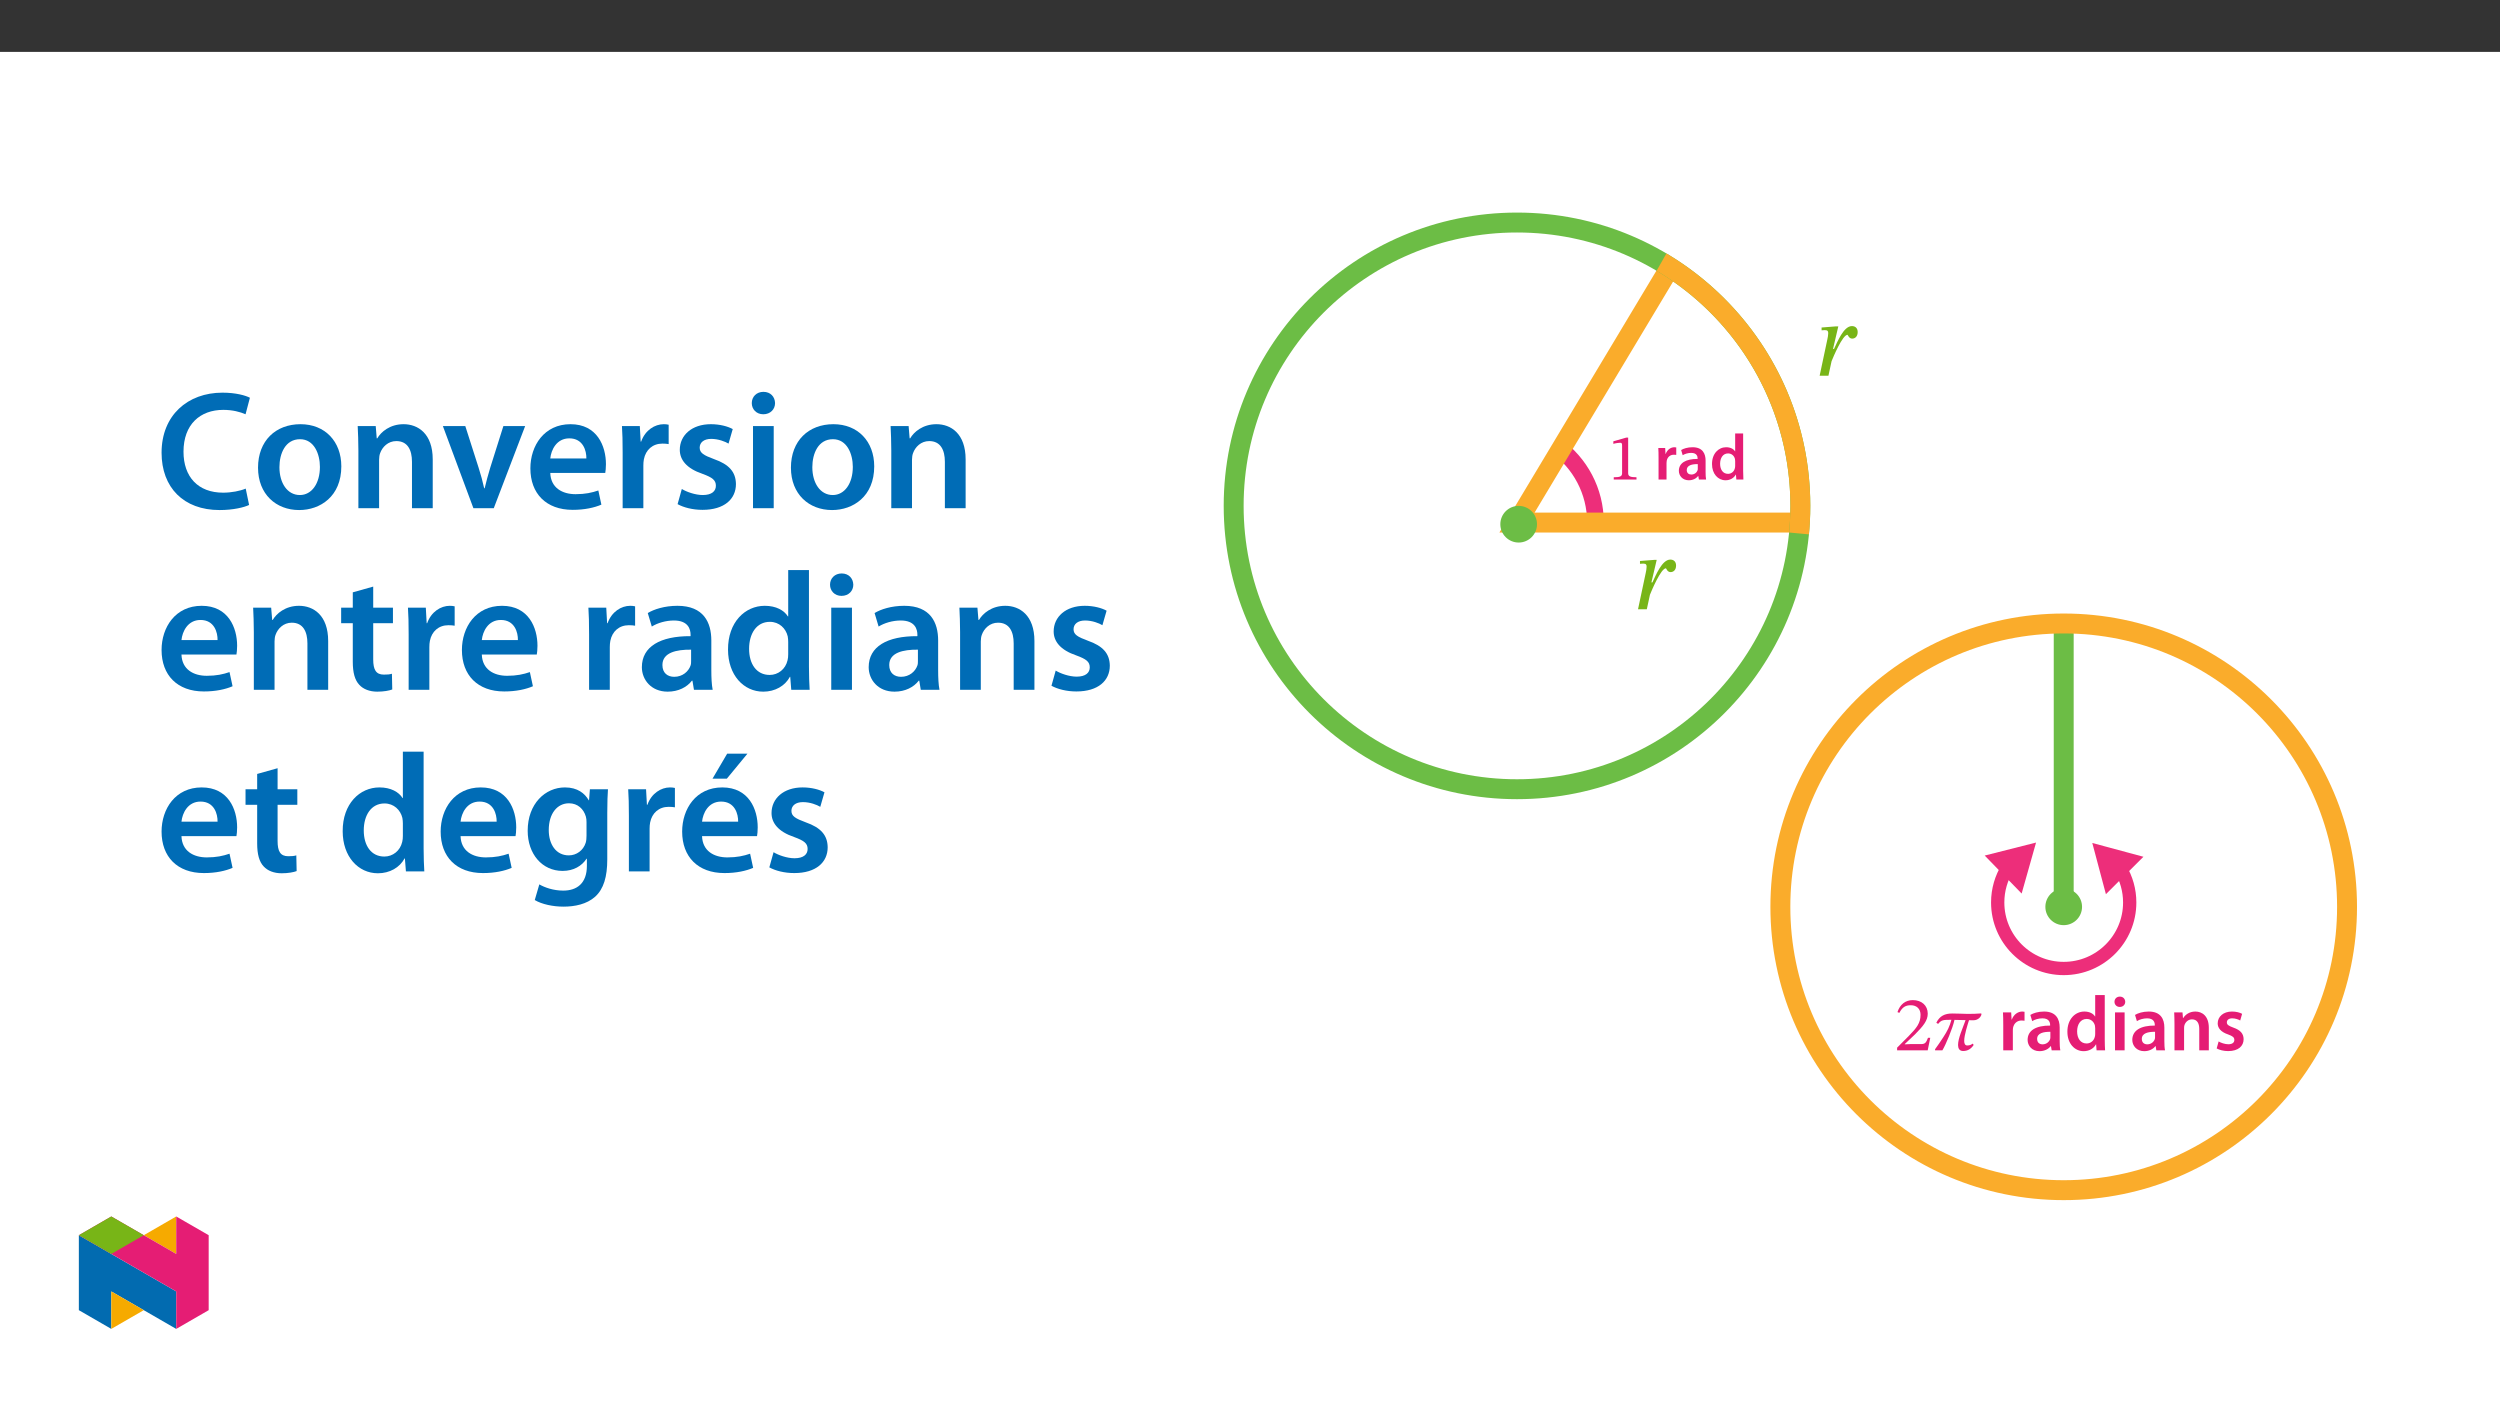 ﻿<?xml version="1.0" encoding="utf-8"?>
<svg xmlns="http://www.w3.org/2000/svg" xmlns:xlink="http://www.w3.org/1999/xlink" viewBox="0 0 960 540" version="1.1">
  <rect x="0" y="0" width="960" height="540" fill="#333333" stroke="none"/>
  <defs>
    <g>
      <symbol overflow="visible" id="glyph0-0">
        <path style="stroke:none;" d="M 8.016 -4.312 L 8.016 -4.703 C 8.016 -7.422 12.031 -9.359 12.031 -13.031 C 12.031 -15.609 9.812 -16.844 7.375 -16.844 C 4.859 -16.844 3.062 -15.312 3.062 -13.297 C 3.062 -12.125 3.609 -11.484 4.406 -11.484 C 5 -11.484 5.578 -11.875 5.578 -12.656 C 5.578 -13.594 5.062 -13.625 5.062 -14.453 C 5.062 -15.219 5.672 -15.719 7.141 -15.719 C 8.734 -15.719 9.656 -14.922 9.656 -12.953 C 9.656 -9.109 6.906 -8.188 6.906 -4.953 L 6.906 -4.234 L 8.016 -4.234 Z M 8.969 -1.266 C 8.969 -2.047 8.391 -2.844 7.516 -2.844 C 6.594 -2.844 5.984 -2.062 5.984 -1.266 C 5.984 -0.453 6.531 0.203 7.5 0.203 C 8.391 0.203 8.969 -0.469 8.969 -1.266 Z M 14.875 4.141 L 14.875 -19.719 L 0.172 -19.719 L 0.172 4.203 L 14.875 4.203 Z M 13.531 2.719 L 1.562 2.719 L 1.562 -18.281 L 13.453 -18.281 L 13.453 2.719 Z M 13.531 2.719 " />
      </symbol>
      <symbol overflow="visible" id="glyph0-1">
        <path style="stroke:none;" d="M 10.656 -0.078 L 10.656 -0.875 C 8.312 -0.875 7.453 -1.219 7.453 -2.438 L 7.453 -16.094 L 6.672 -16.094 L 1.766 -14.688 L 1.766 -13.703 C 2.609 -13.969 3.891 -14.125 4.391 -14.125 C 5 -14.125 5.125 -13.844 5.125 -12.969 L 5.125 -2.438 C 5.125 -1.203 4.328 -0.875 1.922 -0.875 L 1.922 0 L 10.656 0 Z M 10.656 -0.078 " />
      </symbol>
      <symbol overflow="visible" id="glyph1-0">
        <path style="stroke:none;" d="M 0 0 L 12.453 0 L 12.453 -17.438 L 0 -17.438 Z M 6.219 -9.844 L 2 -16.188 L 10.453 -16.188 Z M 6.969 -8.719 L 11.203 -15.062 L 11.203 -2.359 Z M 2 -1.25 L 6.219 -7.594 L 10.453 -1.25 Z M 1.25 -15.062 L 5.484 -8.719 L 1.25 -2.359 Z M 1.25 -15.062 " />
      </symbol>
      <symbol overflow="visible" id="glyph1-1">
        <path style="stroke:none;" d="M 1.641 0 L 4.703 0 L 4.703 -6.297 C 4.703 -6.625 4.734 -6.953 4.781 -7.219 C 5.062 -8.625 6.078 -9.531 7.516 -9.531 C 7.891 -9.531 8.172 -9.516 8.438 -9.469 L 8.438 -12.328 C 8.188 -12.375 8.016 -12.406 7.719 -12.406 C 6.406 -12.406 4.984 -11.531 4.391 -9.844 L 4.312 -9.844 L 4.188 -12.125 L 1.547 -12.125 C 1.625 -11.062 1.641 -9.859 1.641 -8.219 Z M 1.641 0 " />
      </symbol>
      <symbol overflow="visible" id="glyph1-2">
        <path style="stroke:none;" d="M 11.062 -7.266 C 11.062 -9.938 9.938 -12.406 6.047 -12.406 C 4.141 -12.406 2.562 -11.875 1.672 -11.328 L 2.266 -9.344 C 3.094 -9.859 4.328 -10.234 5.531 -10.234 C 7.672 -10.234 8 -8.922 8 -8.125 L 8 -7.922 C 3.516 -7.938 0.797 -6.375 0.797 -3.344 C 0.797 -1.5 2.172 0.281 4.609 0.281 C 6.203 0.281 7.469 -0.406 8.188 -1.344 L 8.266 -1.344 L 8.5 0 L 11.25 0 C 11.109 -0.75 11.062 -1.812 11.062 -2.906 Z M 8.062 -4.266 C 8.062 -4.031 8.062 -3.812 8 -3.594 C 7.703 -2.719 6.828 -1.922 5.578 -1.922 C 4.609 -1.922 3.828 -2.469 3.828 -3.656 C 3.828 -5.5 5.906 -5.953 8.062 -5.922 Z M 8.062 -4.266 " />
      </symbol>
      <symbol overflow="visible" id="glyph1-3">
        <path style="stroke:none;" d="M 9.766 -17.688 L 9.766 -10.828 L 9.719 -10.828 C 9.172 -11.734 7.969 -12.406 6.297 -12.406 C 3.391 -12.406 0.844 -9.984 0.875 -5.922 C 0.875 -2.188 3.156 0.281 6.078 0.281 C 7.828 0.281 9.297 -0.578 10.016 -1.922 L 10.062 -1.922 L 10.219 0 L 12.922 0 C 12.875 -0.828 12.828 -2.172 12.828 -3.406 L 12.828 -17.688 Z M 9.766 -5.25 C 9.766 -4.938 9.734 -4.625 9.656 -4.359 C 9.359 -3.031 8.266 -2.188 7.031 -2.188 C 5.078 -2.188 3.984 -3.812 3.984 -6.047 C 3.984 -8.297 5.078 -10.031 7.047 -10.031 C 8.438 -10.031 9.422 -9.062 9.688 -7.891 C 9.734 -7.641 9.766 -7.328 9.766 -7.078 Z M 9.766 -5.25 " />
      </symbol>
      <symbol overflow="visible" id="glyph2-0">
        <path style="stroke:none;" d="M 12.75 -6.781 L 12.75 -7.406 C 12.75 -11.75 19.172 -14.859 19.172 -20.719 C 19.172 -24.859 15.703 -26.656 11.797 -26.656 C 7.766 -26.656 5.016 -24.391 5.016 -21.156 C 5.016 -19.281 5.781 -18.375 7.047 -18.375 C 8.016 -18.375 8.844 -18.891 8.844 -20.125 C 8.844 -21.641 8.016 -21.672 8.016 -22.984 C 8.016 -24.219 9.078 -25.141 11.438 -25.141 C 13.984 -25.141 15.578 -23.75 15.578 -20.594 C 15.578 -14.469 11.156 -12.984 11.156 -7.812 L 11.156 -6.781 Z M 14.266 -1.906 C 14.266 -3.141 13.422 -4.266 12.031 -4.266 C 10.562 -4.266 9.688 -3.188 9.688 -1.906 C 9.688 -0.594 10.438 0.312 12 0.312 C 13.422 0.312 14.266 -0.641 14.266 -1.906 Z M 23.703 6.734 L 23.703 -31.281 L 0.406 -31.281 L 0.406 6.734 Z M 21.641 4.625 L 2.438 4.625 L 2.438 -29.25 L 21.641 -29.25 Z M 21.641 4.625 " />
      </symbol>
      <symbol overflow="visible" id="glyph2-1">
        <path style="stroke:none;" d="M 6.422 -10.312 L 8.453 -18.969 L 7.578 -18.969 L 2.031 -18.531 L 2.031 -17.453 C 2.031 -17.453 2.828 -17.531 3.266 -17.531 C 4.391 -17.531 4.578 -17.094 4.578 -16.344 C 4.578 -15.625 4.391 -14.578 4.219 -13.859 L 1.281 0 L 4.656 0 L 5.859 -5.578 C 6.5 -7.172 10.078 -15.734 12 -15.734 C 12.109 -15.734 12.516 -14.266 13.781 -14.266 C 14.828 -14.266 15.891 -15.016 15.891 -16.781 C 15.891 -18.328 14.938 -19.078 13.672 -19.078 C 10.484 -19.078 8.094 -12.984 6.812 -10.312 Z M 6.422 -10.312 " />
      </symbol>
      <symbol overflow="visible" id="glyph3-0">
        <path style="stroke:none;" d="M 9.562 -5.078 L 9.562 -5.562 C 9.562 -8.812 14.375 -11.156 14.375 -15.547 C 14.375 -18.656 11.781 -20.031 8.844 -20.031 C 5.828 -20.031 3.766 -18.297 3.766 -15.875 C 3.766 -14.469 4.328 -13.781 5.297 -13.781 C 6.016 -13.781 6.641 -14.172 6.641 -15.094 C 6.641 -16.234 6.016 -16.266 6.016 -17.25 C 6.016 -18.172 6.812 -18.859 8.578 -18.859 C 10.484 -18.859 11.688 -17.812 11.688 -15.453 C 11.688 -10.844 8.375 -9.75 8.375 -5.859 L 8.375 -5.078 Z M 10.703 -1.438 C 10.703 -2.359 10.078 -3.234 9.031 -3.234 C 7.922 -3.234 7.266 -2.391 7.266 -1.438 C 7.266 -0.453 7.828 0.234 9 0.234 C 10.078 0.234 10.703 -0.484 10.703 -1.438 Z M 17.781 5.047 L 17.781 -23.5 L 0.297 -23.5 L 0.297 5.047 Z M 16.234 3.438 L 1.828 3.438 L 1.828 -21.938 L 16.234 -21.938 Z M 16.234 3.438 " />
      </symbol>
      <symbol overflow="visible" id="glyph3-1">
        <path style="stroke:none;" d="M 13.875 -4.812 L 13 -4.812 C 12.312 -2.984 11.922 -2.391 10.344 -2.391 L 6.188 -2.391 L 4.094 -2.297 L 4.094 -2.422 L 8.047 -6.156 C 11.203 -9.359 12.906 -11.422 12.906 -14.078 C 12.906 -17.219 10.547 -19.281 7.172 -19.281 C 4.281 -19.281 2.234 -17.578 1.281 -14.672 L 2 -14.375 C 3.141 -16.625 4.453 -17.312 6.391 -17.312 C 8.703 -17.312 10.141 -15.875 10.141 -13.625 C 10.141 -10.484 8.641 -8.609 5.672 -5.562 L 1.141 -1.016 L 1.141 0 L 12.891 0 Z M 13.875 -4.812 " />
      </symbol>
      <symbol overflow="visible" id="glyph3-2">
        <path style="stroke:none;" d="M 18.688 -14.172 C 17.062 -14.047 15.328 -13.984 13.484 -13.984 C 11.359 -14.016 9.688 -14.141 7.531 -14.141 C 4.688 -14.141 2.688 -13.219 1.406 -10.578 L 2.094 -10.141 C 3.375 -11.688 4.031 -11.719 7.203 -11.719 C 6.516 -9.172 5.656 -7.438 4.094 -5.047 C 2.625 -2.781 2.266 -2.297 0.922 -0.422 L 0.922 0 L 3.734 0 C 4.984 -2.031 7.719 -8.516 8.375 -11.688 C 9.859 -11.688 11.203 -11.625 12.641 -11.594 C 11.453 -8.281 9.75 -4.609 9.75 -2.031 C 9.75 -0.781 10.25 0.266 11.688 0.266 C 13.516 0.266 14.766 -0.594 15.75 -2.062 L 15.359 -2.578 C 14.859 -2.188 14.312 -1.859 13.266 -1.859 C 12.312 -1.859 12.109 -2.812 12.109 -3.609 C 12.109 -5.891 13.516 -10.141 13.953 -11.562 C 14.734 -11.531 15.156 -11.531 15.609 -11.531 C 17.609 -11.531 18.594 -13.031 18.734 -13.781 L 18.656 -14.172 Z M 18.688 -14.172 " />
      </symbol>
      <symbol overflow="visible" id="glyph4-0">
        <path style="stroke:none;" d="M 0 0 L 14.938 0 L 14.938 -20.922 L 0 -20.922 Z M 7.469 -11.812 L 2.391 -19.422 L 12.547 -19.422 Z M 8.375 -10.469 L 13.453 -18.078 L 13.453 -2.844 Z M 2.391 -1.5 L 7.469 -9.109 L 12.547 -1.5 Z M 1.5 -18.078 L 6.578 -10.469 L 1.5 -2.844 Z M 1.5 -18.078 " />
      </symbol>
      <symbol overflow="visible" id="glyph4-1">
        <path style="stroke:none;" d="M 1.969 0 L 5.656 0 L 5.656 -7.562 C 5.656 -7.953 5.672 -8.344 5.734 -8.672 C 6.062 -10.344 7.297 -11.453 9.031 -11.453 C 9.469 -11.453 9.797 -11.422 10.141 -11.359 L 10.141 -14.797 C 9.828 -14.859 9.625 -14.891 9.266 -14.891 C 7.688 -14.891 5.984 -13.844 5.266 -11.812 L 5.172 -11.812 L 5.016 -14.562 L 1.859 -14.562 C 1.938 -13.266 1.969 -11.844 1.969 -9.859 Z M 1.969 0 " />
      </symbol>
      <symbol overflow="visible" id="glyph4-2">
        <path style="stroke:none;" d="M 13.266 -8.734 C 13.266 -11.922 11.922 -14.891 7.266 -14.891 C 4.969 -14.891 3.078 -14.25 2 -13.594 L 2.719 -11.203 C 3.703 -11.844 5.203 -12.281 6.641 -12.281 C 9.203 -12.281 9.594 -10.703 9.594 -9.75 L 9.594 -9.5 C 4.219 -9.531 0.953 -7.656 0.953 -4 C 0.953 -1.797 2.594 0.328 5.531 0.328 C 7.438 0.328 8.969 -0.484 9.828 -1.609 L 9.922 -1.609 L 10.188 0 L 13.516 0 C 13.328 -0.891 13.266 -2.188 13.266 -3.5 Z M 9.688 -5.109 C 9.688 -4.844 9.688 -4.578 9.594 -4.297 C 9.234 -3.266 8.188 -2.297 6.703 -2.297 C 5.531 -2.297 4.609 -2.953 4.609 -4.391 C 4.609 -6.609 7.078 -7.141 9.688 -7.109 Z M 9.688 -5.109 " />
      </symbol>
      <symbol overflow="visible" id="glyph4-3">
        <path style="stroke:none;" d="M 11.719 -21.219 L 11.719 -13 L 11.656 -13 C 11 -14.078 9.562 -14.891 7.562 -14.891 C 4.062 -14.891 1.016 -11.984 1.047 -7.109 C 1.047 -2.625 3.797 0.328 7.297 0.328 C 9.391 0.328 11.156 -0.688 12.016 -2.297 L 12.078 -2.297 L 12.25 0 L 15.516 0 C 15.453 -0.984 15.391 -2.594 15.391 -4.094 L 15.391 -21.219 Z M 11.719 -6.312 C 11.719 -5.922 11.688 -5.562 11.594 -5.234 C 11.234 -3.641 9.922 -2.625 8.422 -2.625 C 6.094 -2.625 4.781 -4.578 4.781 -7.266 C 4.781 -9.953 6.094 -12.047 8.453 -12.047 C 10.141 -12.047 11.297 -10.875 11.625 -9.469 C 11.688 -9.172 11.719 -8.781 11.719 -8.484 Z M 11.719 -6.312 " />
      </symbol>
      <symbol overflow="visible" id="glyph4-4">
        <path style="stroke:none;" d="M 5.656 0 L 5.656 -14.562 L 1.969 -14.562 L 1.969 0 Z M 3.828 -20.625 C 2.594 -20.625 1.766 -19.75 1.766 -18.625 C 1.766 -17.547 2.578 -16.656 3.797 -16.656 C 5.078 -16.656 5.891 -17.547 5.891 -18.625 C 5.859 -19.75 5.078 -20.625 3.828 -20.625 Z M 3.828 -20.625 " />
      </symbol>
      <symbol overflow="visible" id="glyph4-5">
        <path style="stroke:none;" d="M 1.969 0 L 5.656 0 L 5.656 -8.578 C 5.656 -9 5.703 -9.453 5.828 -9.75 C 6.219 -10.844 7.234 -11.891 8.703 -11.891 C 10.703 -11.891 11.484 -10.312 11.484 -8.219 L 11.484 0 L 15.156 0 L 15.156 -8.641 C 15.156 -13.234 12.531 -14.891 9.984 -14.891 C 7.562 -14.891 5.984 -13.516 5.328 -12.375 L 5.234 -12.375 L 5.047 -14.562 L 1.859 -14.562 C 1.906 -13.297 1.969 -11.891 1.969 -10.219 Z M 1.969 0 " />
      </symbol>
      <symbol overflow="visible" id="glyph4-6">
        <path style="stroke:none;" d="M 1.078 -0.719 C 2.156 -0.125 3.734 0.297 5.5 0.297 C 9.359 0.297 11.422 -1.609 11.422 -4.281 C 11.391 -6.422 10.188 -7.766 7.531 -8.703 C 5.672 -9.391 4.984 -9.797 4.984 -10.734 C 4.984 -11.625 5.703 -12.281 7.031 -12.281 C 8.312 -12.281 9.5 -11.812 10.109 -11.453 L 10.844 -14.016 C 9.984 -14.5 8.578 -14.891 6.969 -14.891 C 3.594 -14.891 1.469 -12.906 1.469 -10.344 C 1.469 -8.609 2.625 -7.047 5.469 -6.094 C 7.266 -5.438 7.859 -4.969 7.859 -3.969 C 7.859 -3.016 7.141 -2.328 5.531 -2.328 C 4.219 -2.328 2.625 -2.906 1.828 -3.406 Z M 1.078 -0.719 " />
      </symbol>
      <symbol overflow="visible" id="glyph5-0">
        <path style="stroke:none;" d="M 0 0 L 32.375 0 L 32.375 -45.328 L 0 -45.328 Z M 16.188 -25.578 L 5.188 -42.094 L 27.188 -42.094 Z M 18.125 -22.656 L 29.141 -39.172 L 29.141 -6.156 Z M 5.188 -3.234 L 16.188 -19.75 L 27.188 -3.234 Z M 3.234 -39.172 L 14.25 -22.656 L 3.234 -6.156 Z M 3.234 -39.172 " />
      </symbol>
      <symbol overflow="visible" id="glyph5-1">
        <path style="stroke:none;" d="M 34.578 -7.516 C 32.438 -6.609 29.078 -5.953 25.906 -5.953 C 16.25 -5.953 10.688 -12.047 10.688 -21.688 C 10.688 -32.188 17.094 -37.75 25.969 -37.75 C 29.531 -37.75 32.438 -36.969 34.516 -36.062 L 36.188 -42.406 C 34.578 -43.25 30.891 -44.359 25.641 -44.359 C 12.297 -44.359 2.266 -35.672 2.266 -21.297 C 2.266 -7.969 10.688 0.719 24.547 0.719 C 29.844 0.719 34 -0.328 35.875 -1.234 Z M 34.578 -7.516 " />
      </symbol>
      <symbol overflow="visible" id="glyph5-2">
        <path style="stroke:none;" d="M 18.578 -32.25 C 9.062 -32.25 2.266 -25.906 2.266 -15.547 C 2.266 -5.375 9.188 0.719 18.062 0.719 C 26.094 0.719 34.25 -4.469 34.25 -16.062 C 34.25 -25.641 27.969 -32.25 18.578 -32.25 Z M 18.391 -26.484 C 23.828 -26.484 26.031 -20.781 26.031 -15.859 C 26.031 -9.453 22.859 -5.047 18.328 -5.047 C 13.531 -5.047 10.484 -9.641 10.484 -15.734 C 10.484 -20.984 12.75 -26.484 18.391 -26.484 Z M 18.391 -26.484 " />
      </symbol>
      <symbol overflow="visible" id="glyph5-3">
        <path style="stroke:none;" d="M 4.281 0 L 12.234 0 L 12.234 -18.578 C 12.234 -19.484 12.375 -20.469 12.625 -21.109 C 13.469 -23.5 15.672 -25.766 18.844 -25.766 C 23.188 -25.766 24.859 -22.344 24.859 -17.812 L 24.859 0 L 32.828 0 L 32.828 -18.719 C 32.828 -28.688 27.125 -32.25 21.625 -32.25 C 16.375 -32.25 12.953 -29.266 11.531 -26.812 L 11.328 -26.812 L 10.938 -31.531 L 4.016 -31.531 C 4.141 -28.812 4.281 -25.766 4.281 -22.141 Z M 4.281 0 " />
      </symbol>
      <symbol overflow="visible" id="glyph5-4">
        <path style="stroke:none;" d="M 0.719 -31.531 L 12.438 0 L 20.266 0 L 32.312 -31.531 L 23.953 -31.531 L 18.906 -15.547 C 18.062 -12.688 17.359 -10.234 16.766 -7.641 L 16.578 -7.641 C 16 -10.234 15.344 -12.75 14.438 -15.547 L 9.328 -31.531 Z M 0.719 -31.531 " />
      </symbol>
      <symbol overflow="visible" id="glyph5-5">
        <path style="stroke:none;" d="M 31.016 -13.531 C 31.141 -14.25 31.281 -15.406 31.281 -16.906 C 31.281 -23.828 27.906 -32.25 17.672 -32.25 C 7.578 -32.25 2.266 -24.016 2.266 -15.281 C 2.266 -5.641 8.281 0.641 18.516 0.641 C 23.047 0.641 26.812 -0.188 29.531 -1.359 L 28.359 -6.797 C 25.906 -5.953 23.312 -5.375 19.625 -5.375 C 14.5 -5.375 10.094 -7.828 9.906 -13.531 Z M 9.906 -19.094 C 10.234 -22.344 12.297 -26.812 17.219 -26.812 C 22.531 -26.812 23.828 -22.016 23.766 -19.094 Z M 9.906 -19.094 " />
      </symbol>
      <symbol overflow="visible" id="glyph5-6">
        <path style="stroke:none;" d="M 4.281 0 L 12.234 0 L 12.234 -16.375 C 12.234 -17.219 12.297 -18.062 12.438 -18.781 C 13.141 -22.406 15.797 -24.797 19.547 -24.797 C 20.531 -24.797 21.234 -24.734 21.953 -24.609 L 21.953 -32.047 C 21.297 -32.188 20.844 -32.25 20.078 -32.25 C 16.641 -32.25 12.953 -29.984 11.391 -25.578 L 11.203 -25.578 L 10.875 -31.531 L 4.016 -31.531 C 4.203 -28.75 4.281 -25.641 4.281 -21.375 Z M 4.281 0 " />
      </symbol>
      <symbol overflow="visible" id="glyph5-7">
        <path style="stroke:none;" d="M 2.328 -1.547 C 4.656 -0.266 8.094 0.641 11.906 0.641 C 20.266 0.641 24.734 -3.5 24.734 -9.266 C 24.672 -13.922 22.078 -16.828 16.312 -18.844 C 12.297 -20.328 10.812 -21.234 10.812 -23.25 C 10.812 -25.188 12.375 -26.609 15.219 -26.609 C 18 -26.609 20.594 -25.578 21.891 -24.797 L 23.5 -30.375 C 21.625 -31.406 18.578 -32.25 15.094 -32.25 C 7.766 -32.25 3.172 -27.969 3.172 -22.406 C 3.172 -18.641 5.703 -15.281 11.844 -13.203 C 15.734 -11.781 17.031 -10.75 17.031 -8.609 C 17.031 -6.547 15.469 -5.047 11.984 -5.047 C 9.125 -5.047 5.703 -6.281 3.953 -7.375 Z M 2.328 -1.547 " />
      </symbol>
      <symbol overflow="visible" id="glyph5-8">
        <path style="stroke:none;" d="M 12.234 0 L 12.234 -31.531 L 4.281 -31.531 L 4.281 0 Z M 8.281 -44.672 C 5.641 -44.672 3.812 -42.797 3.812 -40.344 C 3.812 -38.016 5.562 -36.062 8.219 -36.062 C 11 -36.062 12.75 -38.016 12.75 -40.344 C 12.688 -42.797 11 -44.672 8.281 -44.672 Z M 8.281 -44.672 " />
      </symbol>
      <symbol overflow="visible" id="glyph5-9">
        <path style="stroke:none;" d="M 5.562 -37.422 L 5.562 -31.531 L 1.094 -31.531 L 1.094 -25.578 L 5.562 -25.578 L 5.562 -10.75 C 5.562 -6.609 6.344 -3.688 8.094 -1.875 C 9.578 -0.266 11.984 0.719 14.953 0.719 C 17.422 0.719 19.547 0.328 20.719 -0.125 L 20.594 -6.156 C 19.688 -5.891 18.906 -5.828 17.484 -5.828 C 14.438 -5.828 13.406 -7.766 13.406 -11.656 L 13.406 -25.578 L 20.984 -25.578 L 20.984 -31.531 L 13.406 -31.531 L 13.406 -39.625 Z M 5.562 -37.422 " />
      </symbol>
      <symbol overflow="visible" id="glyph5-10">
        <path style="stroke:none;" d="M 28.75 -18.906 C 28.75 -25.828 25.828 -32.25 15.734 -32.25 C 10.75 -32.25 6.672 -30.891 4.344 -29.469 L 5.891 -24.281 C 8.031 -25.641 11.266 -26.609 14.375 -26.609 C 19.938 -26.609 20.781 -23.188 20.781 -21.109 L 20.781 -20.594 C 9.125 -20.656 2.078 -16.578 2.078 -8.672 C 2.078 -3.891 5.641 0.719 11.984 0.719 C 16.125 0.719 19.422 -1.031 21.297 -3.5 L 21.5 -3.5 L 22.078 0 L 29.266 0 C 28.875 -1.938 28.75 -4.734 28.75 -7.578 Z M 20.984 -11.078 C 20.984 -10.484 20.984 -9.906 20.781 -9.328 C 20 -7.062 17.734 -4.984 14.5 -4.984 C 11.984 -4.984 9.969 -6.406 9.969 -9.516 C 9.969 -14.312 15.344 -15.469 20.984 -15.406 Z M 20.984 -11.078 " />
      </symbol>
      <symbol overflow="visible" id="glyph5-11">
        <path style="stroke:none;" d="M 25.375 -45.969 L 25.375 -28.172 L 25.25 -28.172 C 23.828 -30.5 20.719 -32.25 16.375 -32.25 C 8.812 -32.25 2.203 -25.969 2.266 -15.406 C 2.266 -5.703 8.219 0.719 15.797 0.719 C 20.328 0.719 24.156 -1.484 26.031 -4.984 L 26.156 -4.984 L 26.547 0 L 33.609 0 C 33.469 -2.141 33.344 -5.641 33.344 -8.875 L 33.344 -45.969 Z M 25.375 -13.656 C 25.375 -12.828 25.312 -12.047 25.125 -11.328 C 24.344 -7.906 21.5 -5.703 18.266 -5.703 C 13.203 -5.703 10.359 -9.906 10.359 -15.734 C 10.359 -21.562 13.203 -26.094 18.328 -26.094 C 21.953 -26.094 24.469 -23.562 25.188 -20.531 C 25.312 -19.875 25.375 -19.031 25.375 -18.391 Z M 25.375 -13.656 " />
      </symbol>
      <symbol overflow="visible" id="glyph5-12">
        <path style="stroke:none;" d="M 32.828 -22.469 C 32.828 -26.812 32.953 -29.391 33.094 -31.531 L 26.156 -31.531 L 25.828 -27.328 L 25.703 -27.328 C 24.219 -29.922 21.438 -32.25 16.578 -32.25 C 9 -32.25 2.266 -25.969 2.266 -15.609 C 2.266 -6.672 7.828 -0.188 15.672 -0.188 C 19.875 -0.188 23.047 -2.078 24.859 -4.859 L 25 -4.859 L 25 -2.141 C 25 4.656 21.109 7.375 15.922 7.375 C 12.109 7.375 8.734 6.156 6.734 4.984 L 4.984 11 C 7.703 12.625 11.984 13.531 16 13.531 C 20.328 13.531 24.922 12.625 28.172 9.719 C 31.469 6.734 32.828 2 32.828 -4.594 Z M 24.859 -13.797 C 24.859 -12.891 24.797 -11.781 24.547 -11 C 23.641 -8.094 21.047 -6.156 18.062 -6.156 C 13.078 -6.156 10.359 -10.484 10.359 -15.859 C 10.359 -22.281 13.656 -26.156 18.125 -26.156 C 21.5 -26.156 23.766 -23.953 24.609 -21.047 C 24.797 -20.391 24.859 -19.688 24.859 -18.906 Z M 24.859 -13.797 " />
      </symbol>
      <symbol overflow="visible" id="glyph5-13">
        <path style="stroke:none;" d="M 31.016 -13.531 C 31.141 -14.25 31.281 -15.406 31.281 -16.906 C 31.281 -23.828 27.906 -32.25 17.672 -32.25 C 7.578 -32.25 2.266 -24.016 2.266 -15.281 C 2.266 -5.641 8.281 0.641 18.516 0.641 C 23.047 0.641 26.812 -0.188 29.531 -1.359 L 28.359 -6.797 C 25.906 -5.953 23.312 -5.375 19.625 -5.375 C 14.5 -5.375 10.094 -7.828 9.906 -13.531 Z M 9.906 -19.094 C 10.234 -22.344 12.297 -26.812 17.219 -26.812 C 22.531 -26.812 23.828 -22.016 23.766 -19.094 Z M 19.547 -45.203 L 13.922 -35.609 L 19.422 -35.609 L 27.328 -45.203 Z M 19.547 -45.203 " />
      </symbol>
    </g>
    <clipPath id="clip1">
      <path d="M 507 81.629 L 704 81.629 L 704 292 L 507 292 Z M 507 81.629 " />
    </clipPath>
    <clipPath id="clip2">
      <path d="M 474 81.629 L 800 81.629 L 800 309 L 474 309 Z M 474 81.629 " />
    </clipPath>
    <clipPath id="clip3">
      <path d="M 469.902 81.629 L 800 81.629 L 800 412 L 469.902 412 Z M 469.902 81.629 " />
    </clipPath>
    <clipPath id="clip4">
      <path d="M 529 81.629 L 800 81.629 L 800 314 L 529 314 Z M 529 81.629 " />
    </clipPath>
    <clipPath id="clip5">
      <path d="M 575 131 L 905.09 131 L 905.09 460.848 L 575 460.848 Z M 575 131 " />
    </clipPath>
    <clipPath id="clip6">
      <path d="M 30.277 474 L 68 474 L 68 510.301 L 30.277 510.301 Z M 30.277 474 " />
    </clipPath>
    <clipPath id="clip7">
      <path d="M 42 495 L 56 495 L 56 510.301 L 42 510.301 Z M 42 495 " />
    </clipPath>
    <clipPath id="clip8">
      <path d="M 55 467.125 L 68 467.125 L 68 482 L 55 482 Z M 55 467.125 " />
    </clipPath>
    <clipPath id="clip9">
      <path d="M 30.277 467.125 L 80.133 467.125 L 80.133 510.301 L 30.277 510.301 Z M 30.277 467.125 " />
    </clipPath>
    <clipPath id="clip10">
      <path d="M 30.277 467.125 L 56 467.125 L 56 482 L 30.277 482 Z M 30.277 467.125 " />
    </clipPath>
  </defs>
  <g id="surface1">
    <path style=" stroke:none;fill-rule:nonzero;fill:rgb(100%,100%,100%);fill-opacity:1;" d="M 0 559.926 L 960 559.926 L 960 19.926 L 0 19.926 Z M 0 559.926 " />
    <g clip-path="url(#clip1)" clip-rule="nonzero">
      <path style="fill:none;stroke-width:7.53;stroke-linecap:butt;stroke-linejoin:miter;stroke:rgb(92.899%,17.999%,47.8%);stroke-opacity:1;stroke-miterlimit:10;" d="M 0.001 0.001 C 0.001 14.279 -7.021 26.89 -17.774 34.656 " transform="matrix(0.85,0,0,-0.85,612.659,200.657)" />
    </g>
    <g clip-path="url(#clip2)" clip-rule="nonzero">
      <path style="fill:none;stroke-width:9;stroke-linecap:butt;stroke-linejoin:miter;stroke:rgb(98%,67.499%,16.899%);stroke-opacity:1;stroke-miterlimit:10;" d="M -0.001 -0.002 L -69.128 -115.277 L 58.648 -115.277 " transform="matrix(0.85,0,0,-0.85,641.286,102.67)" />
    </g>
    <g clip-path="url(#clip3)" clip-rule="nonzero">
      <path style="fill:none;stroke-width:9;stroke-linecap:butt;stroke-linejoin:miter;stroke:rgb(42.4%,74.1%,27.1%);stroke-opacity:1;stroke-miterlimit:10;" d="M -0.002 0.002 C 70.692 0.002 128.004 -57.309 128.004 -128.003 C 128.004 -198.697 70.692 -256.004 -0.002 -256.004 C -70.691 -256.004 -128.003 -198.697 -128.003 -128.003 C -128.003 -57.309 -70.691 0.002 -0.002 0.002 Z M -0.002 0.002 " transform="matrix(0.85,0,0,-0.85,582.529,85.455)" />
    </g>
    <g clip-path="url(#clip4)" clip-rule="nonzero">
      <path style="fill:none;stroke-width:9;stroke-linecap:butt;stroke-linejoin:miter;stroke:rgb(98%,67.499%,16.899%);stroke-opacity:1;stroke-miterlimit:10;" d="M -0.002 -0.002 C 0.104 -0.062 0.205 -0.122 0.306 -0.181 C 0.439 -0.264 0.577 -0.342 0.71 -0.425 C 1.763 -1.059 2.811 -1.712 3.84 -2.374 C 4.663 -2.902 5.476 -3.44 6.28 -3.982 C 40.329 -26.987 62.719 -65.94 62.719 -110.126 C 62.719 -112.654 62.645 -115.163 62.498 -117.654 C 62.438 -118.702 62.365 -119.745 62.282 -120.783 C 62.259 -121.027 62.241 -121.271 62.218 -121.514 C 62.199 -121.712 62.181 -121.914 62.163 -122.116 C 62.149 -122.268 62.135 -122.424 62.121 -122.576 " transform="matrix(0.85,0,0,-0.85,638.021,100.65)" />
    </g>
    <path style="fill:none;stroke-width:9;stroke-linecap:butt;stroke-linejoin:miter;stroke:rgb(42.4%,74.1%,27.1%);stroke-opacity:1;stroke-miterlimit:10;" d="M 0.002 0.001 L 0.002 -128.005 " transform="matrix(0.85,0,0,-0.85,792.463,239.419)" />
    <path style=" stroke:none;fill-rule:nonzero;fill:rgb(42.4%,74.1%,27.1%);fill-opacity:1;" d="M 792.465 341.18 C 796.352 341.18 799.504 344.332 799.504 348.223 C 799.504 352.109 796.352 355.262 792.465 355.262 C 788.574 355.262 785.422 352.109 785.422 348.223 C 785.422 344.332 788.574 341.18 792.465 341.18 " />
    <g clip-path="url(#clip5)" clip-rule="nonzero">
      <path style="fill:none;stroke-width:9;stroke-linecap:butt;stroke-linejoin:miter;stroke:rgb(98%,67.499%,16.899%);stroke-opacity:1;stroke-miterlimit:10;" d="M 0.002 0.001 C 70.692 0.001 128.003 -57.311 128.003 -128.005 C 128.003 -198.694 70.692 -256.006 0.002 -256.006 C -70.692 -256.006 -128.003 -198.694 -128.003 -128.005 C -128.003 -57.311 -70.692 0.001 0.002 0.001 Z M 0.002 0.001 " transform="matrix(0.85,0,0,-0.85,792.463,239.419)" />
    </g>
    <path style="fill:none;stroke-width:6;stroke-linecap:round;stroke-linejoin:round;stroke:rgb(92.899%,17.999%,47.8%);stroke-opacity:1;stroke-miterlimit:4;" d="M -0 0.001 C -2.813 -4.548 -4.435 -9.907 -4.435 -15.647 C -4.435 -32.117 8.915 -45.468 25.381 -45.468 C 41.852 -45.468 55.202 -32.117 55.202 -15.647 C 55.202 -10.072 53.672 -4.856 51.006 -0.394 " transform="matrix(0.85,0,0,-0.85,770.887,333.255)" />
    <path style=" stroke:none;fill-rule:nonzero;fill:rgb(92.899%,17.999%,47.8%);fill-opacity:1;" d="M 762.125 328.535 L 781.844 323.543 L 776.312 343.117 Z M 762.125 328.535 " />
    <path style=" stroke:none;fill-rule:nonzero;fill:rgb(92.899%,17.999%,47.8%);fill-opacity:1;" d="M 823.078 329 L 803.441 323.703 L 808.668 343.363 Z M 823.078 329 " />
    <path style=" stroke:none;fill-rule:nonzero;fill:rgb(42.4%,74.1%,27.1%);fill-opacity:1;" d="M 583.168 194.258 C 587.059 194.258 590.211 197.41 590.211 201.297 C 590.211 205.184 587.059 208.336 583.168 208.336 C 579.281 208.336 576.129 205.184 576.129 201.297 C 576.129 197.41 579.281 194.258 583.168 194.258 " />
    <g style="fill:rgb(89.803%,11.374%,45.49%);fill-opacity:1;">
      <use xlink:href="#glyph0-1" x="617.759" y="184.144" />
    </g>
    <g style="fill:rgb(89.803%,11.374%,45.49%);fill-opacity:1;">
      <use xlink:href="#glyph1-1" x="635.243" y="184.144" />
    </g>
    <g style="fill:rgb(89.803%,11.374%,45.49%);fill-opacity:1;">
      <use xlink:href="#glyph1-2" x="643.886" y="184.144" />
      <use xlink:href="#glyph1-3" x="656.538" y="184.144" />
    </g>
    <g style="fill:rgb(47.06%,70.979%,9.021%);fill-opacity:1;">
      <use xlink:href="#glyph2-1" x="697.46" y="144.294" />
    </g>
    <g style="fill:rgb(47.06%,70.979%,9.021%);fill-opacity:1;">
      <use xlink:href="#glyph2-1" x="627.721" y="233.957" />
    </g>
    <g style="fill:rgb(89.803%,11.374%,45.49%);fill-opacity:1;">
      <use xlink:href="#glyph3-1" x="727.348" y="403.322" />
      <use xlink:href="#glyph3-2" x="742.143" y="403.322" />
    </g>
    <g style="fill:rgb(89.803%,11.374%,45.49%);fill-opacity:1;">
      <use xlink:href="#glyph4-1" x="767.278" y="403.322" />
    </g>
    <g style="fill:rgb(89.803%,11.374%,45.49%);fill-opacity:1;">
      <use xlink:href="#glyph4-2" x="777.649" y="403.322" />
      <use xlink:href="#glyph4-3" x="792.832" y="403.322" />
      <use xlink:href="#glyph4-4" x="810.197" y="403.322" />
      <use xlink:href="#glyph4-2" x="817.848" y="403.322" />
      <use xlink:href="#glyph4-5" x="833.031" y="403.322" />
      <use xlink:href="#glyph4-6" x="850.127" y="403.322" />
    </g>
    <g style="fill:rgb(0%,42.354%,71.373%);fill-opacity:1;">
      <use xlink:href="#glyph5-1" x="59.776" y="195.141" />
    </g>
    <g style="fill:rgb(0%,42.354%,71.373%);fill-opacity:1;">
      <use xlink:href="#glyph5-2" x="96.817" y="195.141" />
      <use xlink:href="#glyph5-3" x="133.34" y="195.141" />
    </g>
    <g style="fill:rgb(0%,42.354%,71.373%);fill-opacity:1;">
      <use xlink:href="#glyph5-4" x="169.345" y="195.141" />
    </g>
    <g style="fill:rgb(0%,42.354%,71.373%);fill-opacity:1;">
      <use xlink:href="#glyph5-5" x="201.4" y="195.141" />
      <use xlink:href="#glyph5-6" x="234.815" y="195.141" />
      <use xlink:href="#glyph5-7" x="257.868" y="195.141" />
      <use xlink:href="#glyph5-8" x="284.872" y="195.141" />
      <use xlink:href="#glyph5-2" x="301.45" y="195.141" />
      <use xlink:href="#glyph5-3" x="337.973" y="195.141" />
    </g>
    <g style="fill:rgb(0%,42.354%,71.373%);fill-opacity:1;">
      <use xlink:href="#glyph5-5" x="59.776" y="264.879" />
      <use xlink:href="#glyph5-3" x="93.191" y="264.879" />
    </g>
    <g style="fill:rgb(0%,42.354%,71.373%);fill-opacity:1;">
      <use xlink:href="#glyph5-9" x="129.908" y="264.879" />
      <use xlink:href="#glyph5-6" x="152.638" y="264.879" />
    </g>
    <g style="fill:rgb(0%,42.354%,71.373%);fill-opacity:1;">
      <use xlink:href="#glyph5-5" x="175.109" y="264.879" />
    </g>
    <g style="fill:rgb(0%,42.354%,71.373%);fill-opacity:1;">
      <use xlink:href="#glyph5-6" x="221.928" y="264.879" />
    </g>
    <g style="fill:rgb(0%,42.354%,71.373%);fill-opacity:1;">
      <use xlink:href="#glyph5-10" x="244.399" y="264.879" />
      <use xlink:href="#glyph5-11" x="277.295" y="264.879" />
      <use xlink:href="#glyph5-8" x="314.919" y="264.879" />
      <use xlink:href="#glyph5-10" x="331.497" y="264.879" />
      <use xlink:href="#glyph5-3" x="364.394" y="264.879" />
      <use xlink:href="#glyph5-7" x="401.435" y="264.879" />
    </g>
    <g style="fill:rgb(0%,42.354%,71.373%);fill-opacity:1;">
      <use xlink:href="#glyph5-5" x="59.776" y="334.618" />
      <use xlink:href="#glyph5-9" x="93.191" y="334.618" />
    </g>
    <g style="fill:rgb(0%,42.354%,71.373%);fill-opacity:1;">
      <use xlink:href="#glyph5-11" x="129.325" y="334.618" />
      <use xlink:href="#glyph5-5" x="166.949" y="334.618" />
      <use xlink:href="#glyph5-12" x="200.364" y="334.618" />
    </g>
    <g style="fill:rgb(0%,42.354%,71.373%);fill-opacity:1;">
      <use xlink:href="#glyph5-6" x="237.211" y="334.618" />
    </g>
    <g style="fill:rgb(0%,42.354%,71.373%);fill-opacity:1;">
      <use xlink:href="#glyph5-13" x="259.681" y="334.618" />
      <use xlink:href="#glyph5-7" x="293.096" y="334.618" />
    </g>
    <g clip-path="url(#clip6)" clip-rule="nonzero">
      <path style=" stroke:none;fill-rule:nonzero;fill:rgb(0.8%,42%,68.999%);fill-opacity:1;" d="M 30.277 503.105 L 42.738 510.301 L 42.738 495.91 L 67.668 510.301 L 67.668 495.91 L 30.277 474.32 Z M 30.277 503.105 " />
    </g>
    <g clip-path="url(#clip7)" clip-rule="nonzero">
      <path style=" stroke:none;fill-rule:nonzero;fill:rgb(96.1%,66.699%,0%);fill-opacity:1;" d="M 42.738 510.301 L 55.203 503.105 L 42.738 495.91 Z M 42.738 510.301 " />
    </g>
    <g clip-path="url(#clip8)" clip-rule="nonzero">
      <path style=" stroke:none;fill-rule:nonzero;fill:rgb(96.1%,66.699%,0%);fill-opacity:1;" d="M 67.668 467.125 L 55.203 474.32 L 67.668 481.516 Z M 67.668 467.125 " />
    </g>
    <g clip-path="url(#clip9)" clip-rule="nonzero">
      <path style=" stroke:none;fill-rule:nonzero;fill:rgb(89.799%,11.4%,45.499%);fill-opacity:1;" d="M 67.668 467.125 L 67.668 481.516 L 42.738 467.125 L 30.277 474.32 L 67.668 495.91 L 67.668 510.301 L 80.133 503.105 L 80.133 474.32 Z M 67.668 467.125 " />
    </g>
    <g clip-path="url(#clip10)" clip-rule="nonzero">
      <path style=" stroke:none;fill-rule:nonzero;fill:rgb(47.099%,70.999%,9%);fill-opacity:1;" d="M 42.738 467.125 L 30.277 474.32 L 42.738 481.516 L 55.203 474.32 Z M 42.738 467.125 " />
    </g>
  </g>
</svg>